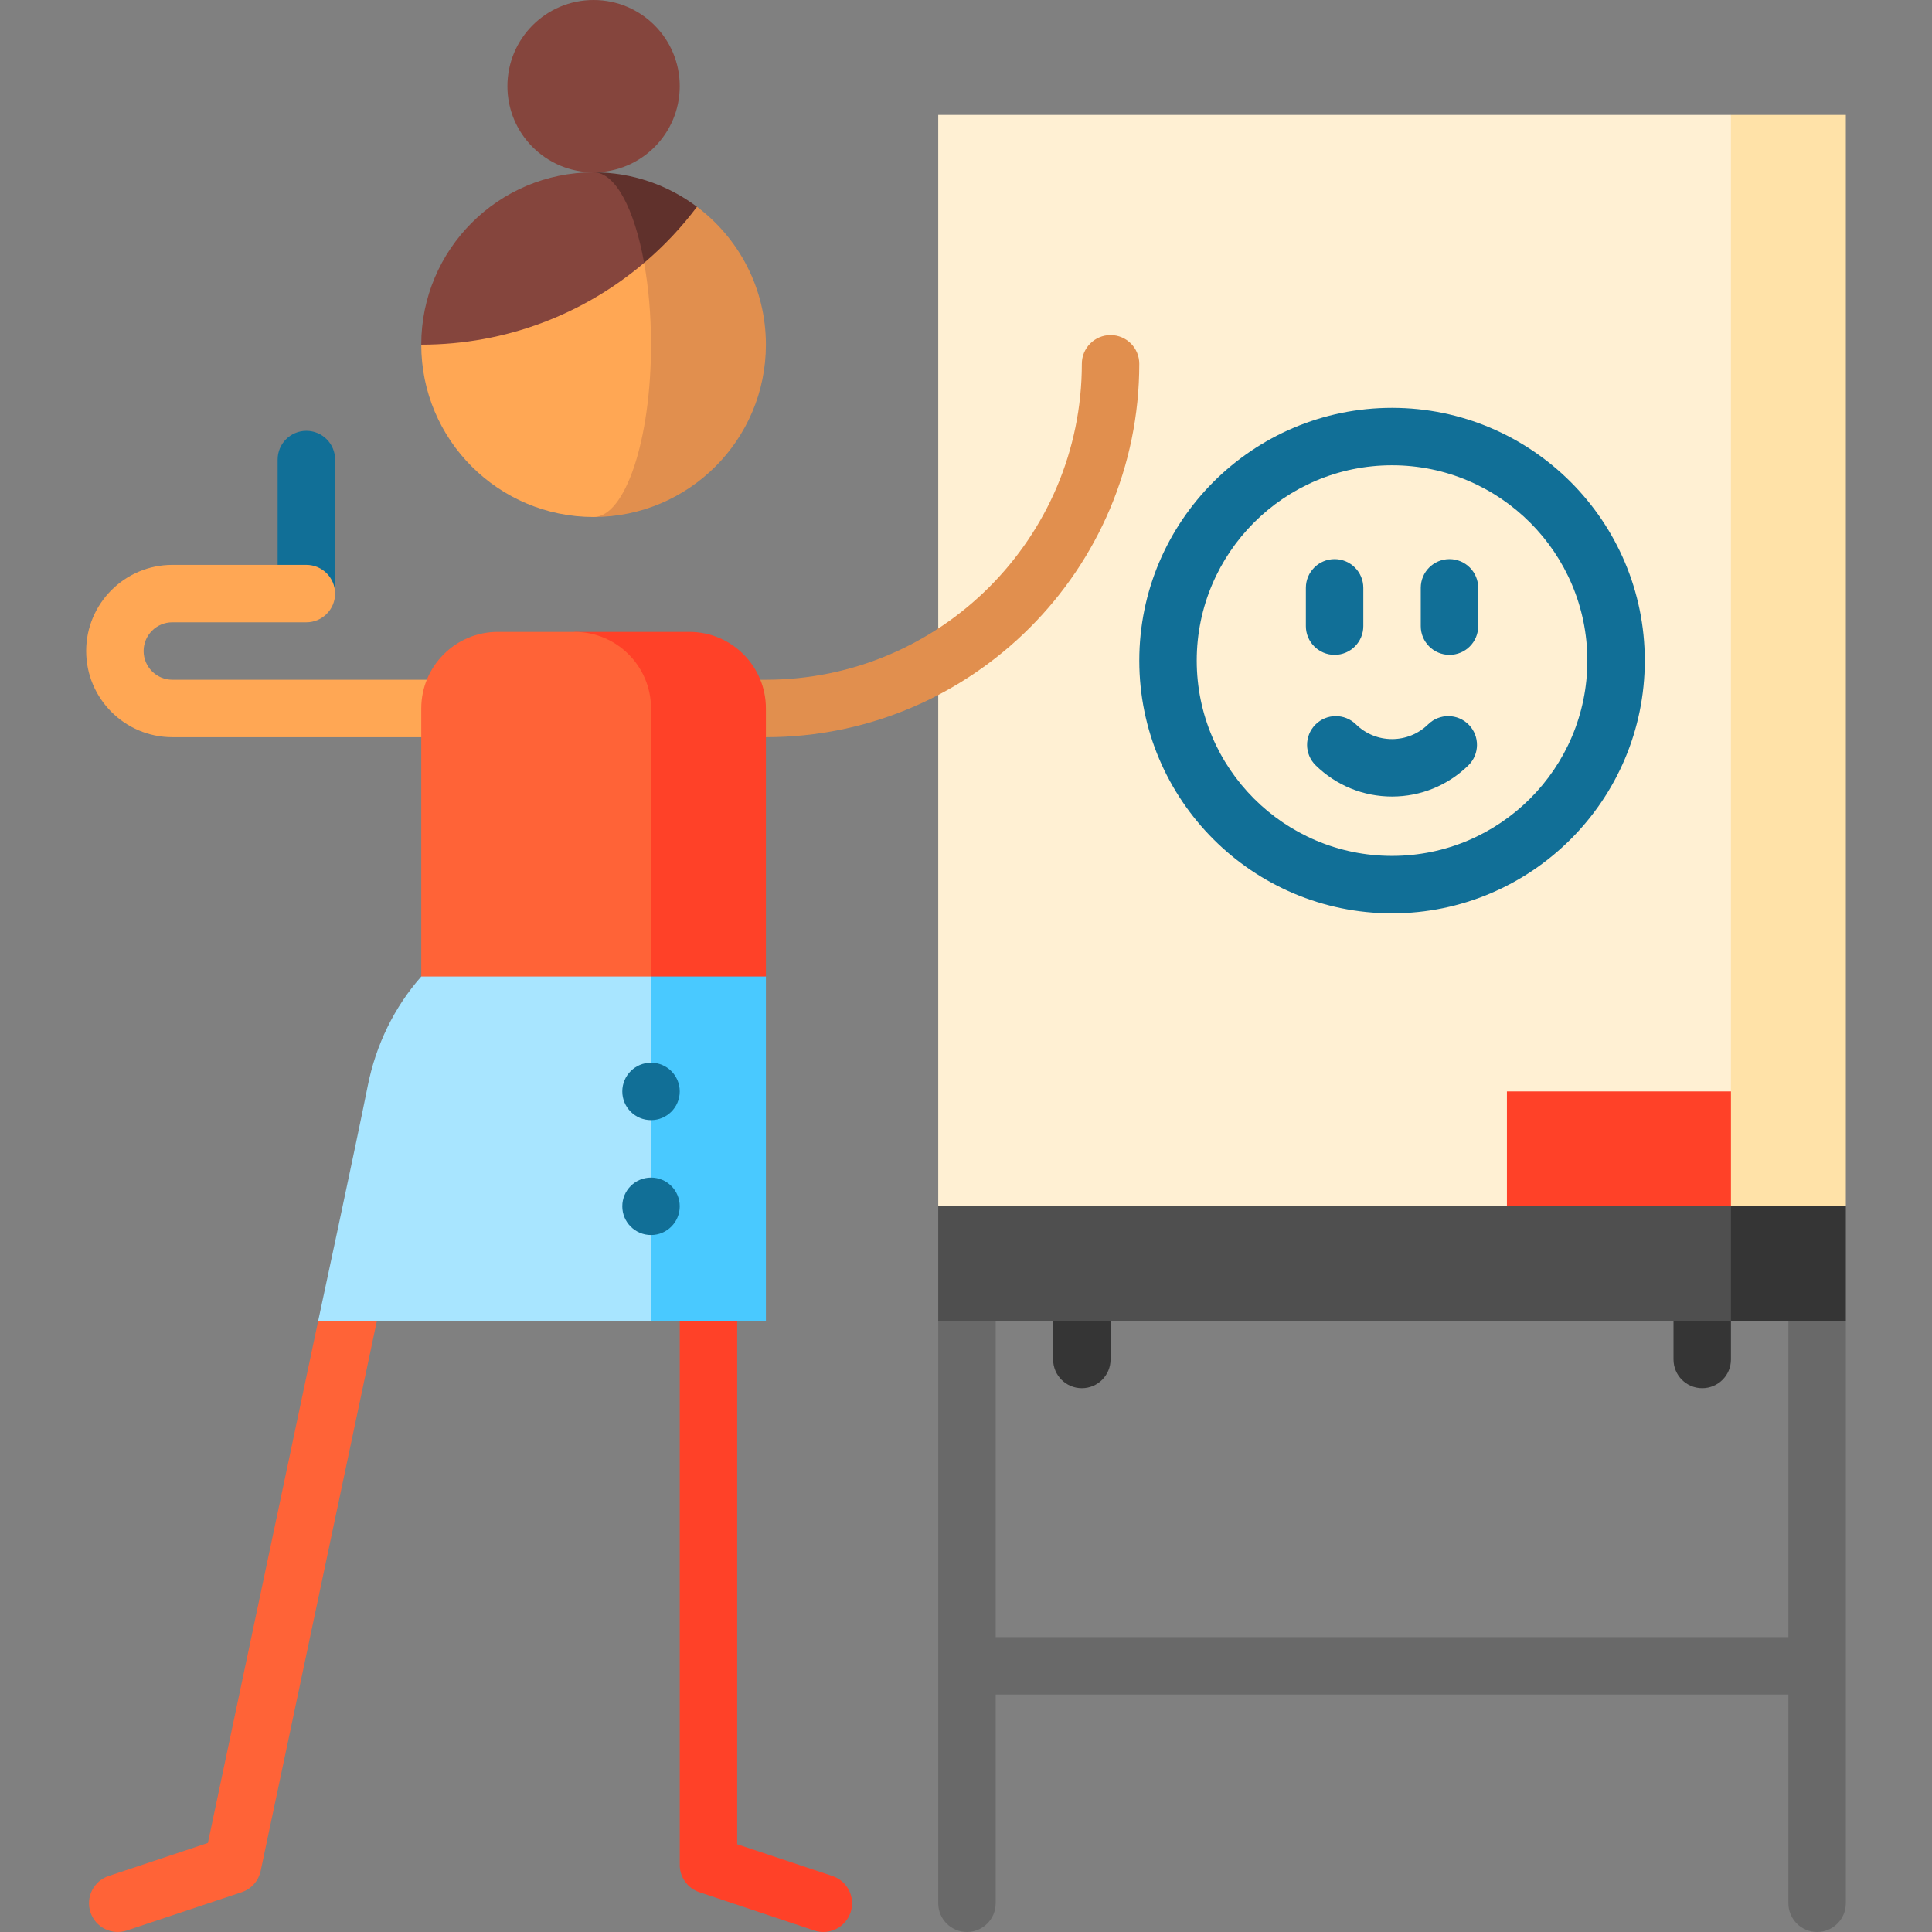 <?xml version="1.0" encoding="iso-8859-1"?>
<!-- Generator: Adobe Illustrator 19.0.0, SVG Export Plug-In . SVG Version: 6.00 Build 0)  -->
<svg version="1.1" id="Capa_1" xmlns="http://www.w3.org/2000/svg" xmlns:xlink="http://www.w3.org/1999/xlink" x="0px" y="0px"
	 viewBox="0 0 512 512" style="enable-background:new 0 0 512 512;" xml:space="preserve">
<rect x="0" y="0" width="512" height="512" fill="#808080" stroke="none"/>
<path style="fill:#FF6337;" d="M84.305,350.129L55.094,488.396l-26.304,8.769c-3.988,1.329-6.143,5.641-4.815,9.628
	c1.33,3.988,5.64,6.141,9.628,4.814l30.442-10.149c2.656-0.885,4.491-3.094,5.034-5.648l36.885-174.556L84.305,350.129z"/>
<g>
	<path style="fill:#696969;" d="M473.943,319.683v184.706c0,4.204,3.407,7.611,7.611,7.611c4.205,0,7.612-3.408,7.612-7.611v-154.26
		L473.943,319.683z"/>
	<rect x="256.254" y="433.855" style="fill:#696969;" width="225.3" height="15.223"/>
	<path style="fill:#696969;" d="M248.642,350.129v154.26c0,4.204,3.407,7.611,7.611,7.611s7.612-3.408,7.612-7.611V319.683
		L248.642,350.129z"/>
</g>
<g>
	<path style="fill:#353535;" d="M279.088,329.832v30.446c0,4.204,3.407,7.611,7.611,7.611s7.612-3.408,7.612-7.611v-30.446H279.088z
		"/>
	<path style="fill:#353535;" d="M443.497,329.832v30.446c0,4.204,3.407,7.611,7.611,7.611s7.612-3.408,7.612-7.611v-30.446H443.497z
		"/>
</g>
<path style="fill:#FF4128;" d="M195.362,289.237v199.515l25.24,8.413c3.988,1.329,6.143,5.64,4.815,9.628
	c-1.329,3.988-5.642,6.144-9.628,4.815l-30.444-10.149c-3.108-1.036-5.204-3.945-5.204-7.221V289.237H195.362z"/>
<polygon style="fill:#353535;" points="489.166,319.683 397.828,274.014 458.72,350.129 489.166,350.129 "/>
<polygon style="fill:#4F4F4F;" points="458.72,350.129 248.642,350.129 248.642,319.683 458.72,258.791 "/>
<polygon style="fill:#FFE2A8;" points="458.72,319.683 367.382,175.064 458.72,30.446 489.166,30.446 489.166,319.683 "/>
<polygon style="fill:#FFF0D3;" points="248.642,319.683 248.642,30.446 458.72,30.446 458.72,289.237 399.349,319.683 "/>
<rect x="399.35" y="289.237" style="fill:#FF4128;" width="59.37" height="30.446"/>
<g>
	<path style="fill:#116F97;" d="M353.681,173.542c-4.205,0-7.611-3.408-7.611-7.611v-10.149c0-4.204,3.407-7.611,7.611-7.611
		s7.612,3.408,7.612,7.611v10.149C361.292,170.134,357.885,173.542,353.681,173.542z"/>
	<path style="fill:#116F97;" d="M384.127,173.542c-4.205,0-7.611-3.408-7.611-7.611v-10.149c0-4.204,3.407-7.611,7.611-7.611
		s7.612,3.408,7.612,7.611v10.149C391.738,170.134,388.331,173.542,384.127,173.542z"/>
	<path style="fill:#116F97;" d="M368.904,242.046c-36.934,0-66.981-30.047-66.981-66.981s30.047-66.981,66.981-66.981
		s66.981,30.047,66.981,66.981S405.838,242.046,368.904,242.046z M368.904,123.306c-28.539,0-51.758,23.218-51.758,51.758
		s23.219,51.758,51.758,51.758s51.758-23.218,51.758-51.758S397.443,123.306,368.904,123.306z"/>
	<path style="fill:#116F97;" d="M81.189,114.172c-4.205,0-7.611,3.408-7.611,7.611v35.52h15.223v-35.52
		C88.801,117.58,85.394,114.172,81.189,114.172z"/>
</g>
<path style="fill:#E18F4E;" d="M294.311,88.801c-4.205,0-7.612,3.408-7.612,7.611c0,46.167-37.56,83.726-83.726,83.726h-45.669
	v15.223h45.669c54.561,0,98.949-44.388,98.949-98.949C301.923,92.209,298.516,88.801,294.311,88.801z"/>
<path style="fill:#FFA754;" d="M45.669,180.139c-4.197,0-7.611-3.414-7.611-7.612c0-4.197,3.414-7.611,7.611-7.611h35.52
	c4.205,0,7.611-3.408,7.611-7.611c0-4.204-3.407-7.611-7.611-7.611h-35.52c-12.59,0-22.834,10.243-22.834,22.834
	c0,12.591,10.244,22.835,22.834,22.835h111.635v-15.223H45.669z"/>
<path style="fill:#FF4128;" d="M182.676,167.453H152.23v121.784l50.743-30.446V187.75
	C202.973,176.54,193.886,167.453,182.676,167.453z"/>
<path style="fill:#FF6337;" d="M152.23,167.453h-20.297c-11.21,0-20.297,9.087-20.297,20.297v101.487h60.892V187.75
	C172.527,176.54,163.44,167.453,152.23,167.453z"/>
<polygon style="fill:#49C9FF;" points="202.973,258.791 172.527,258.791 142.081,304.46 172.527,350.129 202.973,350.129 "/>
<path style="fill:#A8E5FF;" d="M111.635,258.791c-7.104,8.048-11.996,18.004-14.178,28.964
	c-3.116,15.629-13.153,62.374-13.153,62.374h88.222v-91.338H111.635z"/>
<path style="fill:#E18F4E;" d="M184.706,54.803h-27.401v82.204c25.219,0,45.669-20.45,45.669-45.669
	C202.973,76.399,195.798,63.125,184.706,54.803z"/>
<path style="fill:#FFA754;" d="M170.701,69.66c1.167,6.455,1.827,13.833,1.827,21.678c0,25.219-6.82,45.669-15.223,45.669
	c-25.219,0-45.669-20.45-45.669-45.669L170.701,69.66z"/>
<path style="fill:#60312C;" d="M184.706,54.803c-4.1,5.46-8.799,10.443-14.005,14.858l-13.396-23.991
	C167.575,45.669,177.074,49.069,184.706,54.803z"/>
<g>
	<path style="fill:#85453D;" d="M111.635,91.338c0-25.219,20.45-45.669,45.669-45.669c5.785,0,10.829,9.702,13.396,23.991
		C154.777,83.178,134.155,91.338,111.635,91.338z"/>
	<circle style="fill:#85453D;" cx="157.304" cy="22.834" r="22.834"/>
</g>
<g>
	<circle style="fill:#116F97;" cx="172.527" cy="319.683" r="7.611"/>
	<circle style="fill:#116F97;" cx="172.527" cy="289.237" r="7.611"/>
	<path style="fill:#116F97;" d="M368.904,211.092c-7.601,0-14.785-2.934-20.227-8.262c-3.004-2.941-3.055-7.76-0.114-10.764
		c2.94-3.003,7.759-3.056,10.764-0.115c2.58,2.526,5.982,3.916,9.577,3.916s6.997-1.391,9.577-3.916
		c3.007-2.941,7.826-2.888,10.764,0.115c2.94,3.004,2.89,7.823-0.114,10.764C383.688,208.158,376.505,211.092,368.904,211.092z"/>
</g>
<g>
</g>
<g>
</g>
<g>
</g>
<g>
</g>
<g>
</g>
<g>
</g>
<g>
</g>
<g>
</g>
<g>
</g>
<g>
</g>
<g>
</g>
<g>
</g>
<g>
</g>
<g>
</g>
<g>
</g>
</svg>
